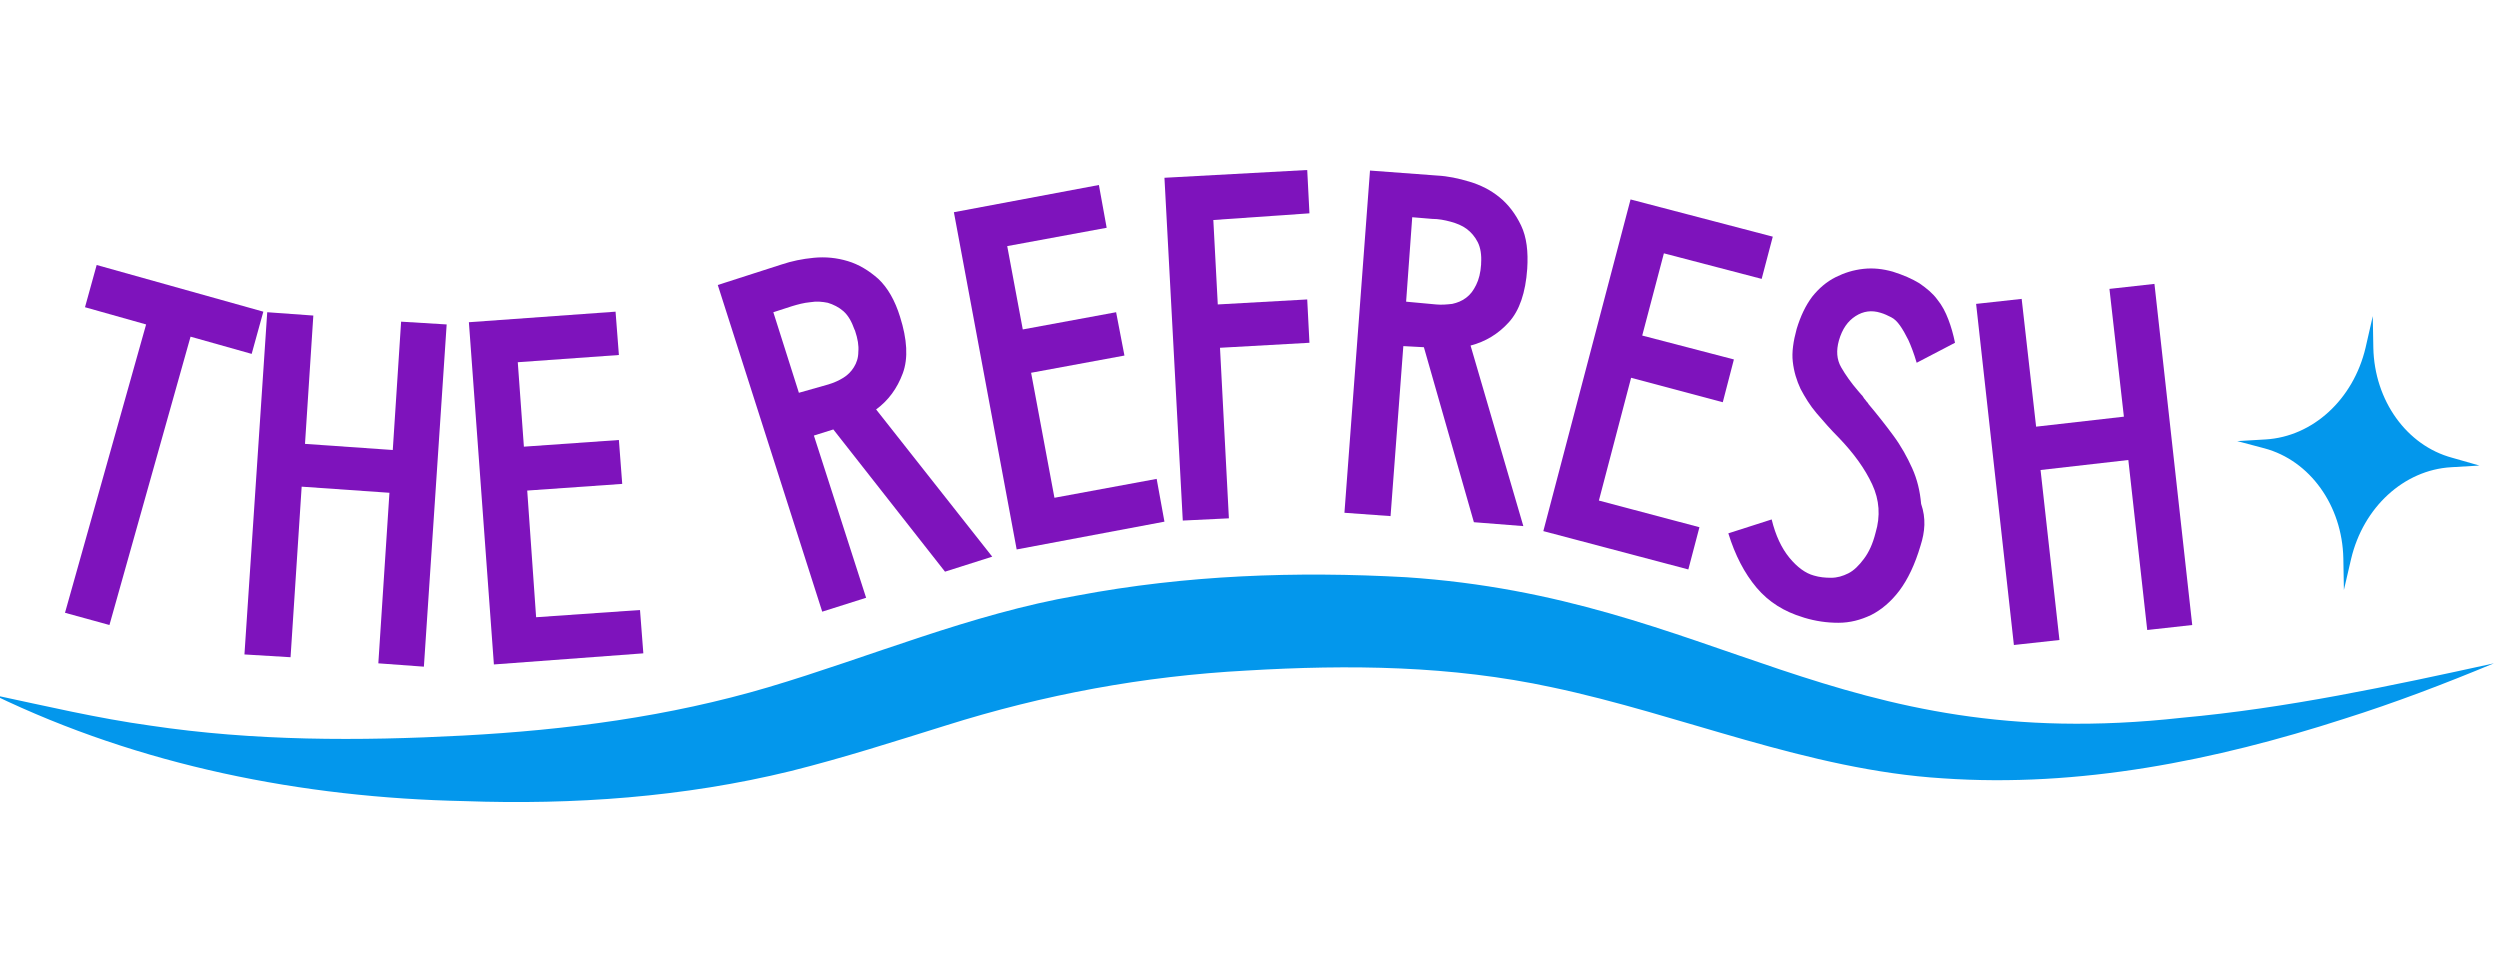 <?xml version="1.0" encoding="utf-8"?>
<!-- Generator: Adobe Illustrator 26.5.0, SVG Export Plug-In . SVG Version: 6.00 Build 0)  -->
<svg version="1.1" id="Layer_1" xmlns="http://www.w3.org/2000/svg" xmlns:xlink="http://www.w3.org/1999/xlink" x="0px" y="0px"
	 viewBox="0 0 450 174" style="enable-background:new 0 0 450 174;" xml:space="preserve">
<style type="text/css">
	.st0{fill:#0397EC;}
	.st1{fill:#7E13BC;}
</style>
<g>
	<g>
		<g>
			<path class="st0" d="M427.1,56.9l0.1,5.7c0.2,9.5,6,17.6,14.2,19.8l4.9,1.4l-5.1,0.3c-8.5,0.5-15.8,7.2-18,16.5l-1.3,5.6
				l-0.1-5.7c-0.2-9.5-6-17.6-14.2-19.8l-4.9-1.3l5.1-0.3c8.5-0.5,15.8-7.2,18-16.5L427.1,56.9z"/>
		</g>
	</g>
	<g>
		<path class="st0" d="M-1.1,125.1c9.4,2,18.7,4.2,28.1,5.5c18.7,2.8,37.6,2.8,56.4,1.8c18.6-1,37-3.4,54.9-8.7
			c18.2-5.4,36.5-13.2,55.6-16.5c19.6-3.7,39.4-4.4,59.2-3.3c55.7,3.7,77.4,32.2,139.6,25.3c18.8-1.7,37.5-5.7,56.2-9.8
			c-8.9,3.7-17.8,7.1-27,10c-23.2,7.5-47.6,12.4-72.2,10.7c-24.3-1.5-47.1-11.5-70.4-16.4c-18.1-3.9-36.4-4.1-54.9-3
			c-18.6,1-36.4,4.3-54.2,9.9c-9,2.8-18.3,5.8-27.9,8.2c-19.2,4.7-39.1,6.1-58.7,5.4C54.4,143.6,25.2,137.8-1.1,125.1L-1.1,125.1z"
			/>
	</g>
	<g>
		<path class="st1" d="M34.3,60.6l-14.6,51.9l-8-2.2l14.6-51.9l-11-3.1l2.1-7.6l30,8.4l-2.1,7.6L34.3,60.6z"/>
		<path class="st1" d="M68.1,119.4l2-30.7l-15.8-1.1l-2,30.7l-8.3-0.5l4.1-61.6l8.3,0.6l-1.5,23.1l15.8,1.1l1.5-23.1l8.2,0.5
			l-4.1,61.6L68.1,119.4z"/>
		<path class="st1" d="M88.9,119.6L84.4,58l26.4-1.9l0.6,7.8l-18.2,1.3l1.1,15.2l17.1-1.2l0.6,7.9l-17.1,1.2l1.6,22.8l18.7-1.3
			l0.6,7.8L88.9,119.6z"/>
		<path class="st1" d="M146.5,78.4l9.4,29.2l-7.9,2.5l-18.8-58.8l11.5-3.7c1.8-0.6,3.7-1,5.8-1.2c2.1-0.2,4.1,0,6.1,0.6
			c2,0.6,3.8,1.7,5.5,3.2c1.7,1.6,3,3.9,3.9,6.8c1.3,4.1,1.5,7.5,0.5,10.2c-1,2.7-2.6,4.9-4.8,6.5l20.9,26.5l-8.5,2.7L150,77.3
			L146.5,78.4z M149.1,69.2c1-0.3,1.9-0.7,2.7-1.2c0.8-0.5,1.4-1.1,1.9-1.9c0.5-0.8,0.8-1.7,0.8-2.8c0.1-1.1-0.1-2.3-0.6-3.8
			l-0.1-0.2c-0.5-1.4-1.1-2.5-2-3.3c-0.8-0.7-1.8-1.2-2.8-1.5c-1-0.2-2-0.3-3.2-0.1c-1.1,0.1-2.2,0.4-3.2,0.7l-3.4,1.1l4.6,14.5
			L149.1,69.2z"/>
		<path class="st1" d="M183,98.9l-11.3-60.7l26.1-4.9l1.4,7.7l-17.9,3.3l2.8,15l16.8-3.1l1.5,7.8l-16.8,3.1l4.2,22.5l18.4-3.4
			l1.4,7.7L183,98.9z"/>
		<path class="st1" d="M218.4,39.6l0.8,15.2l16.1-0.9l0.4,7.8l-16.1,0.9l1.6,30.7l-8.3,0.4l-3.3-61.7l25.7-1.4l0.4,7.8L218.4,39.6z"
			/>
		<path class="st1" d="M252.6,62.3l-2.3,30.6l-8.3-0.6l4.6-61.6l12.1,0.9c1.9,0.1,3.8,0.5,5.8,1.1c2,0.6,3.8,1.5,5.4,2.8
			c1.6,1.3,2.9,3,3.9,5.1c1,2.1,1.3,4.7,1.1,7.8c-0.3,4.3-1.4,7.5-3.3,9.6c-1.9,2.1-4.2,3.5-6.9,4.2l9.5,32.5l-8.9-0.7l-9-31.5
			L252.6,62.3z M258.5,54.8c1,0.1,2,0,2.9-0.1c0.9-0.2,1.7-0.5,2.5-1.1s1.3-1.3,1.8-2.3c0.5-1,0.8-2.2,0.9-3.7l0-0.2
			c0.1-1.5-0.1-2.8-0.6-3.8c-0.5-1-1.2-1.8-2-2.4c-0.8-0.6-1.8-1-2.9-1.3c-1.1-0.3-2.2-0.5-3.3-0.5l-3.6-0.3l-1.1,15.2L258.5,54.8z"
			/>
		<path class="st1" d="M277.8,95.6l15.7-59.7l25.6,6.7l-2,7.6l-17.6-4.6l-3.9,14.8l16.5,4.3l-2,7.7L293.6,68l-5.8,22.1l18.1,4.8
			l-2,7.6L277.8,95.6z"/>
		<path class="st1" d="M345.7,98.2c-1,3.4-2.3,6.1-3.8,8.1s-3.3,3.5-5.1,4.4c-1.9,0.9-3.8,1.4-5.9,1.4c-2.1,0-4.1-0.3-6.1-0.9
			l-0.3-0.1c-3.3-1-6.1-2.7-8.3-5.3c-2.2-2.6-3.9-5.9-5.1-9.8l7.8-2.5c0.7,2.9,1.8,5.2,3.2,6.9c1.4,1.7,2.9,2.8,4.4,3.2
			c1,0.3,2,0.4,3.1,0.4c1.1,0,2.1-0.3,3.1-0.8c1-0.5,1.9-1.4,2.8-2.6c0.9-1.2,1.6-2.7,2.1-4.7c0.9-3,0.7-5.9-0.6-8.7
			c-1.3-2.8-3.3-5.6-6.1-8.5c-1.4-1.4-2.7-2.9-3.9-4.3c-1.2-1.4-2.1-2.9-2.9-4.4c-0.7-1.5-1.2-3.1-1.4-4.9c-0.2-1.7,0.1-3.7,0.7-5.9
			c0.7-2.3,1.6-4.2,2.8-5.8c1.2-1.5,2.6-2.7,4.2-3.5c1.6-0.8,3.2-1.3,5-1.5c1.8-0.2,3.5,0,5.3,0.5c1.9,0.6,3.5,1.3,4.8,2.1
			c1.3,0.9,2.4,1.8,3.2,2.9c0.9,1.1,1.5,2.3,2,3.6c0.5,1.3,0.9,2.7,1.2,4.2l-6.9,3.6c-0.5-1.7-1-3-1.5-4.1c-0.5-1-1-1.9-1.5-2.6
			c-0.5-0.7-1-1.2-1.6-1.5c-0.6-0.3-1.2-0.6-1.9-0.8c-1.6-0.5-3.1-0.3-4.5,0.6c-1.4,0.9-2.4,2.3-3,4.4c-0.5,1.8-0.4,3.4,0.4,4.8
			s1.8,2.8,3,4.2l0.6,0.7c0.2,0.2,0.3,0.3,0.4,0.5c0.1,0.2,0.2,0.3,0.3,0.4c0.1,0.1,0.2,0.3,0.3,0.4c0.1,0.1,0.3,0.3,0.3,0.4
			c1.6,1.9,3.1,3.8,4.5,5.7c1.4,1.9,2.5,3.9,3.4,5.9c0.9,2,1.4,4.1,1.6,6.4C346.7,93.3,346.5,95.7,345.7,98.2z"/>
		<path class="st1" d="M386.5,113.4l-3.4-30.6l-15.8,1.8l3.4,30.6l-8.2,0.9l-6.8-61.4l8.2-0.9l2.6,23l15.8-1.8l-2.6-23l8.1-0.9
			l6.8,61.4L386.5,113.4z"/>
	</g>
</g>
</svg>